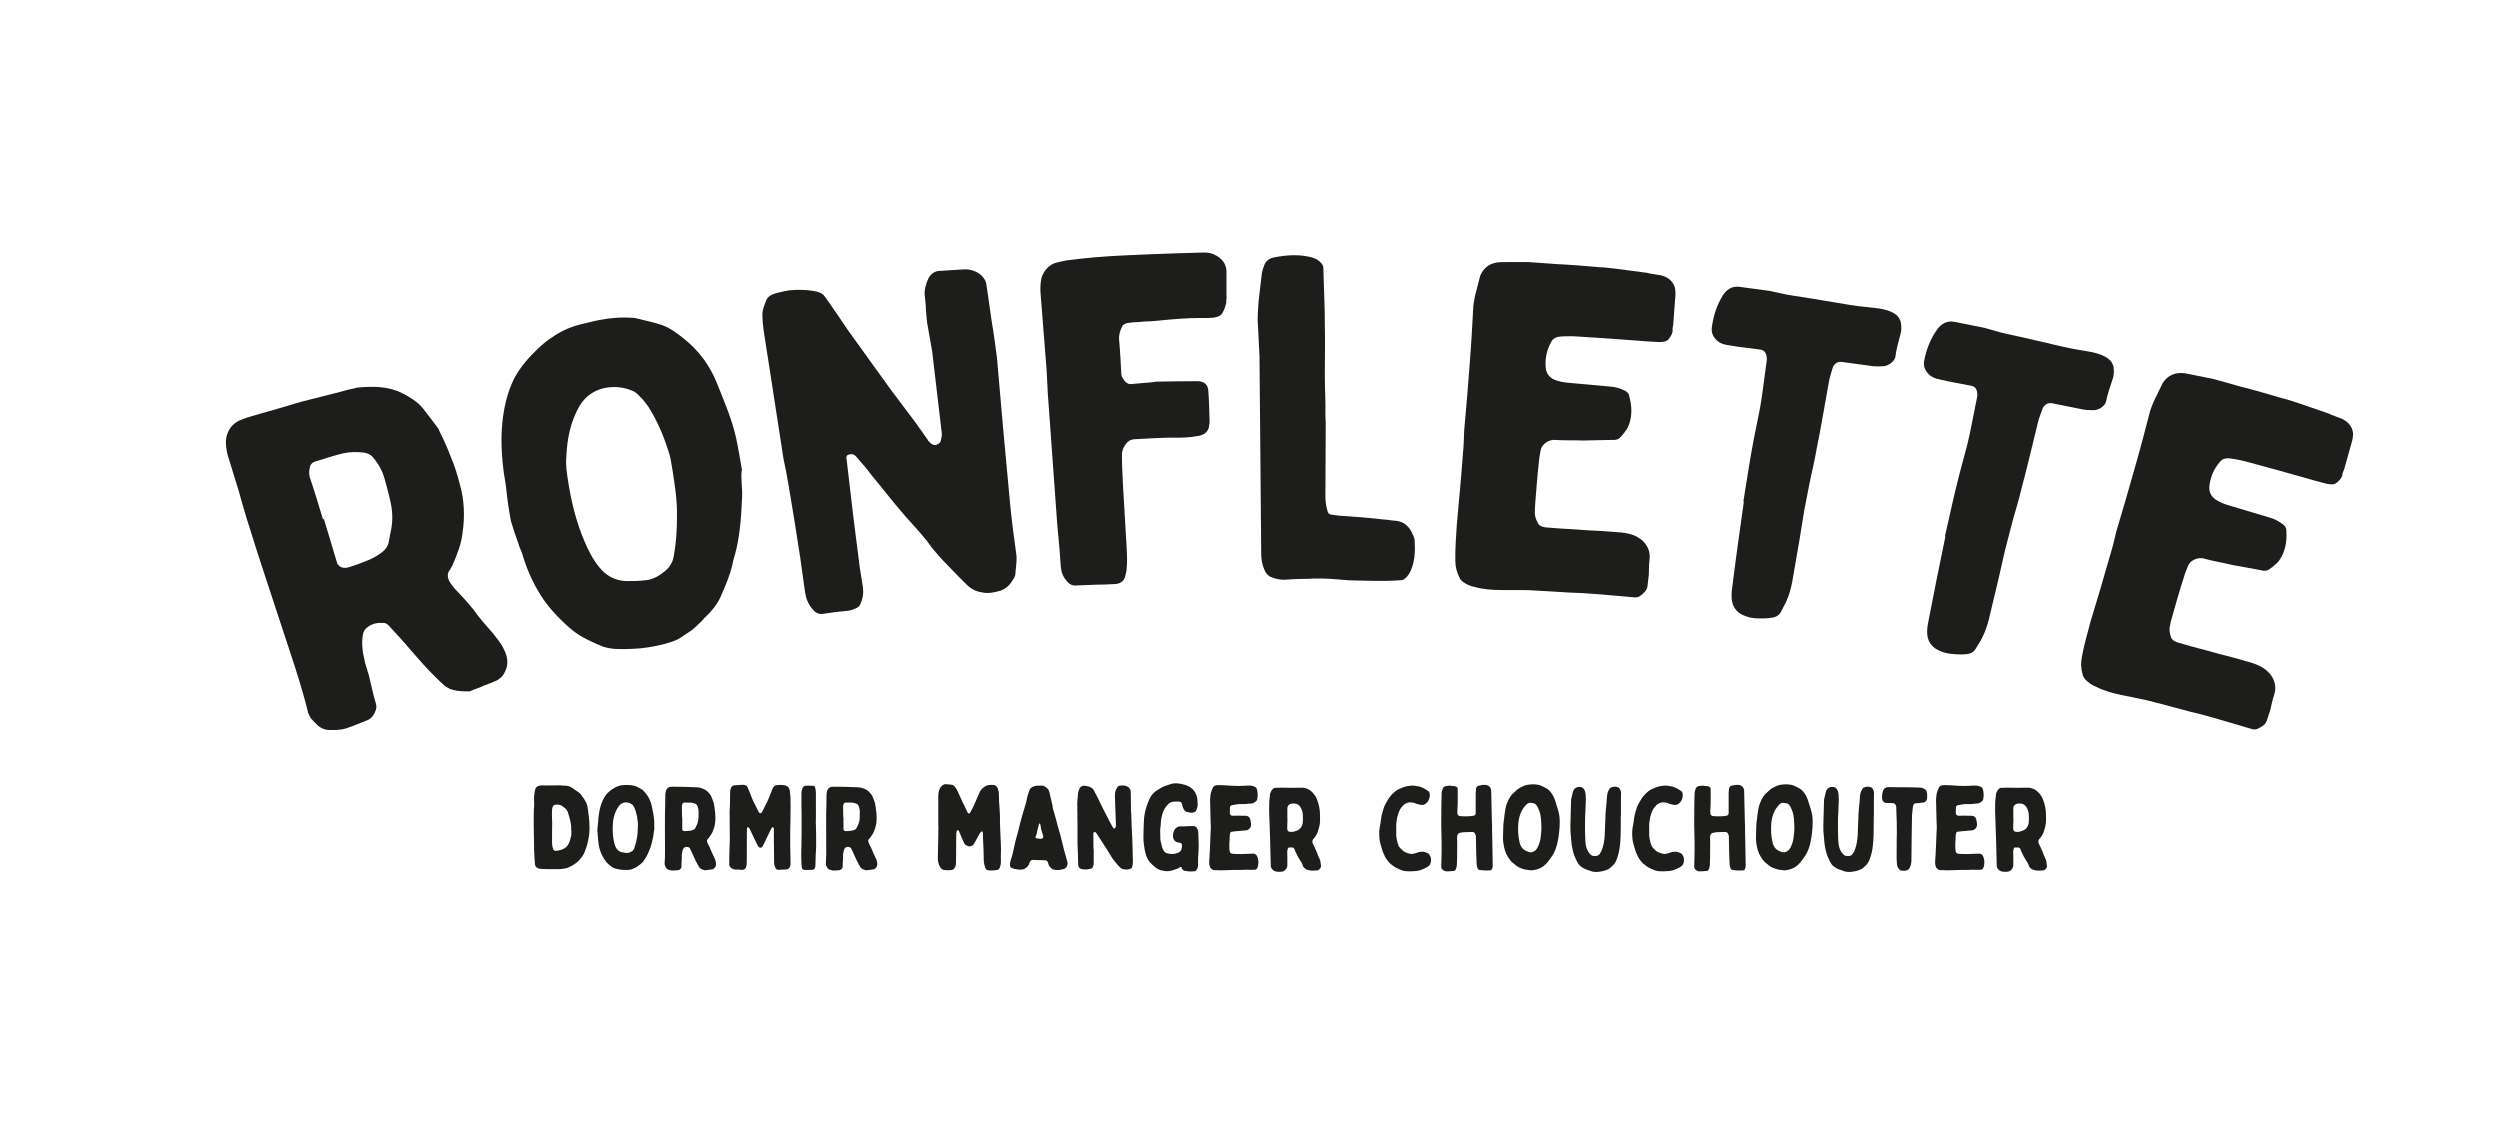 <svg viewBox="0 0 1900.8 864" version="1.1" xmlns="http://www.w3.org/2000/svg" id="Calque_1">
  
  <defs>
    <style>
      .st0 {
        fill: #1d1d1b;
      }
    </style>
  </defs>
  <g>
    <path d="M285.83,535.08c1.01,3.35-.45,5.98-1.9,8.62-1.31,1.86-3.06,3.49-5.46,4.23-5.04,1.91-10.31,4.28-15.44,5.89-4.1,1.29-8.63,1.25-13.16,1.23-3.06-.12-5.75-1.46-7.77-3.02-2.12-1.89-3.91-3.89-5.69-5.88-.78-1.22-1.66-2.77-2.09-4.11-5.63-23.2-13.76-45.95-21.11-68.58-7.99-24.64-16.24-48.82-23.76-73.24-2.92-8.99-5.47-18.1-8.01-27.21-2.91-8.99-5.46-18.1-8.37-27.09-1.14-4.78-1.79-9.35-.83-14.08,1.66-6.42,5.6-10.99,12.4-13.14,4.42-1.76,9.06-2.85,13.59-4.25,10.3-2.83,20.52-5.93,31.12-9.07,9.57-2.47,19.53-5,29.11-7.36,3.42-.97,7.21-2.04,10.73-2.66.76-.21,1.52-.42,2.28-.64,11.96-1.16,23.82-1.1,34.14,4.13,6.1,3.09,11.88,6.64,16.02,11.71,3.12,4.25,6.61,8.41,9.71,12.67,1.19,1.5,2.37,3,2.81,4.7,3.24,6.39,6.01,12.55,8.49,19.14,2.94,6.84,5.12,13.86,6.94,20.98,3.48,12.12,3.94,24.64,2.11,37.04-.89,8.54-4.19,16.63-7.52,24.39-.45,1.2-1.35,2.17-1.8,3.37-2.69,2.89-2.14,6.37-.62,9.22.9,1.93,2.42,3.34,3.67,5.18,6.35,6.64,12.66,13.31,18.04,20.95,3.44,4.53,7.58,8.88,11.35,13.33,2.89,3.96,6.47,7.74,8.38,12.31,2.96,5.75,3.88,12.37-.11,18.45-.95,2.05-3.12,3.69-5.02,4.91-3.29,1.58-6.66,2.82-10.37,4.16-2.59,1.41-5.7,2.24-8.37,3.32-.6.52-1.64.8-2.33.99-4.07,0-8.14.03-12.15-1.05-5.49-1.03-8.87-5.18-12.43-8.54-7.11-6.73-13.33-14.07-20.02-21.63-5.26-6.51-11.16-12.46-16.84-18.83-1.1-1.14-2.55-2.18-4.41-2-3.93-.31-7.92.49-11.41,2.99-1.92,1.3-3.28,3.17-3.74,5.5-.76,3.88-.71,7.88-.3,11.78.31,3.56,1.32,6.91,1.97,10.37.91,3.02,1.92,6.37,2.83,9.38,1.77,7.14,3.2,14.39,5.32,21.43ZM246.26,394.58c3.22,10.73,6.34,21.12,9.47,31.51.3,1.01.5,1.68.81,2.68,1.99,2.69,4.65,3.72,8.97,2.44,3.96-1.18,7.82-2.68,11.69-4.17,4.95-1.81,9.35-4.17,13.2-7.09,2.87-2.27,4.83-5.01,5.33-8.79.35-1.55.69-3.1.94-4.99,2.01-8.2,2.14-16.23.26-24.42-1.32-6.17-2.91-11.9-4.6-17.97-1.69-6.07-4.76-11.39-8.97-16.39-1.68-1.71-4.02-2.87-6.54-3.25-5.41-.65-10.65-.62-15.96.55-7.18,1.71-14.16,4.12-21.23,6.22-1.86.55-2.78,1.56-3.59,2.9-1.05,3.24-1.36,6.26-.45,9.27,3.5,10.28,6.72,21.01,9.95,31.73q.37-.11.73-.22Z" class="st0"></path>
    <path d="M384.93,371.9c-.5-5.28-1.81-10.73-2.3-16.01-1.55-12.95-1.89-25.83-.21-38.81,1.15-8.55,3.16-16.93,6.5-24.9,4.09-9.93,11-18.34,19.28-26.28,3.91-4.1,8.76-7.67,13.7-10.89,6.71-4.32,14.14-7.32,21.85-8.92,7.26-1.86,14.91-3.77,22.84-4.26,4.7-.57,9.92-.52,15.21-.11.13-.02.26-.05.39-.07,7.16,1.83,14.61,3.28,21.41,5.59,6.86,2.65,11.96,6.72,17.03,10.79,11.1,9.05,18.83,19.8,24.1,32.39,5.51,13.97,11.7,27.84,14.93,42.56,1.7,7.88,3.09,16.16,4.42,24.1.06.35.12.69-.19,1.1-.68,7.21.91,14.4.25,21.61-.64,13.95-1.61,27.96-5.2,41.38-.96,3.01-1.61,5.61-2.2,8.56-1.89,8.15-5.29,15.86-8.65,23.59-2.84,6.56-7.66,12.07-12.94,16.98-1.15,1.64-2.71,3-4.27,4.37-1.5,1.71-3.4,3.14-4.96,4.51-2.26,1.5-4.51,3.01-6.76,4.52-4.43,3.36-9.6,4.75-14.77,6.15-7.62,1.9-15.71,3.22-23.68,3.49-7.62.19-15.17.76-22.71-1.86-7.7-3.31-15.44-6.57-22.21-11.83-8.21-6.73-15.59-14.33-21.68-22.6-7.37-10.48-12.83-22.12-16.5-34.2-.82-3.4-2.72-6.54-3.46-9.61-2.12-5.61-3.89-11.3-5.57-16.66-1.62-8.25-2.86-16.59-3.65-24.68ZM509.09,345.91c-3.26-11.14-7.64-22.07-13.5-32.35-3-5.48-7.14-10.75-12.3-15.09-.44-.27-1.33-.81-1.78-1.08-7.3-3.2-14.54-3.9-22.48-2.27-7.88,1.97-14.04,6.49-18.14,13.09-7.22,12.28-9.75,25.74-10.29,39.12-.57,6.22.35,12.11,1.27,18,2.38,15.96,6.26,31.59,12.55,46.33,3.1,7.2,6.49,13.98,11.56,20.04,5.07,6.06,11.45,9.69,19.73,10.09,4.85.05,10.06.04,15.12-.63,5.84-.48,10.78-3.61,15.24-7.34,3.82-3.25,5.95-7.58,6.46-12.67,1.8-9.97,2.2-19.67,2.18-29.64.16-11.07-1.55-22.15-3.27-33.22-.78-4.13-1.19-8.32-2.34-12.38Z" class="st0"></path>
    <path d="M583.71,271.32c-1.07-6.92-2.08-13.49-3.15-20.41-.53-3.46-.74-7.32-.88-10.84-.25-4.21,1.53-8.03,2.94-11.78,1.13-3,4.46-4.57,7.52-5.38,3.44-.87,6.5-1.67,9.99-2.18,7.04-.67,13.8-.56,20.73.96,2.86.67,4.99,1.79,6.48,4.06,1.93,2.57,3.89,5.48,5.85,8.4,5.31,7.41,10.29,15.59,15.91,22.98,9.01,12.61,17.87,24.91,27.03,37.56,5.94,8.1,12.21,16.18,18.01,23.98,4.44,5.84,8.08,11.42,12.07,16.97.41.31.82.61.86.96,1.64,1.23,2.86,2.15,4.67,1.61,2.19-.59,3.56-1.79,3.71-3.91.22-1.43.82-2.9.64-4.64-2.57-20.85-4.77-41.73-7.35-62.57-1.15-7.27-2.69-14.5-3.85-21.77-.48-4.52-.92-8.7-1.02-13.27-.26-2.44-.52-4.87-.77-7.31-.48-4.52.98-9.26,2.92-13.33,1.66-2.99,4.56-5.4,8.5-5.45,6.67-.32,13.3-.96,19.58-1.2,7.09.04,15.36,4.58,16.05,12.6,1.21,9.38,2.78,18.38,3.98,27.76,1.56,9,2.73,18.03,3.89,27.07,3.11,35.92,6.22,71.83,9.72,108.07,1.21,13.95,3.16,28.18,5.08,42.07.42,4.88-.59,9.89-.88,14.83-.27,1.08-.86,2.53-1.83,3.67-2.48,4.43-6.12,7.57-11.01,8.72-4.18,1.09-8.39,1.84-12.42.83-4.7-.6-8.48-2.67-11.68-5.87-3.97-3.82-8.01-7.97-11.66-11.8-4.44-4.45-8.95-9.24-12.72-13.75-2.9-3.2-5.17-7.17-8.08-10.36-5.52-6.77-11.76-13.09-17.36-19.81-7.71-8.94-14.81-18.29-22.3-27.21-3.61-4.83-7.6-9.61-11.56-14.03-1.34-1.59-2.59-2.48-4.8-2.19-1.85.25-2.91.75-3.05,2.53.14,1.04.23,1.73.38,2.77,1.46,13.58,3.34,27.45,4.81,41.03,1.78,13.18,3.16,26.06,4.95,39.24.71,5.2,1.77,10.36,2.47,15.56.56,4.16.06,8.47-1.88,12.62-.21,1.09-1.17,1.93-2.14,2.77-3.03,1.48-5.75,2.57-8.97,2.67-5.68.45-11.32,1.27-17.3,2.17-3.52.53-6.3-1.18-8.13-3.73-3.05-3.43-4.8-7.76-5.55-12.6-1.33-8.65-2.36-17.7-3.69-26.35-2.88-18.68-5.7-37.01-8.94-55.64-.96-6.23-2.34-12.74-3.78-19.6-3.9-25.25-7.96-51.54-11.97-77.48Z" class="st0"></path>
    <path d="M796.7,299.67c-.43-5.93-.48-11.9-.91-17.83-1.41-19.55-3.23-39.42-4.64-58.97-.25-3.49-.12-7.01.44-10.21.84-4.62,3.69-8.69,7.82-11.42,3.4-1.99,7.31-2.25,11.17-3.2,14.79-2,29.26-3.16,44.13-3.86,14.09-.67,27.8-1.21,41.9-1.65,5.88-.19,12.14-.36,18.02-.51,2.74-.07,5.49.22,7.87,1.22,6.33,2.66,9.92,7.16,10.03,13.1.13,7-.14,14,0,21-.37,1.06.04,2.1-.32,3.51-.73,2.11-1.08,4.22-2.2,5.99-1.1,3.17-4.15,4.28-7.6,4.71-2.69.06-5.76.48-8.46.2-11.54-.06-23.05,1.01-34.55,2.16-4.59.53-8.83.35-13.43.91-2.69.12-5.76.26-8.43.73-2.67.48-4.16,1.6-4.82,3.74-1.4,2.87-2.02,5.71-1.86,8.85.82,8.72,1.25,17.46,1.69,26.2.12,2.45,1.72,4.12,3.33,6.14,1.18.99,2.35,1.64,3.85,1.57,5.64-.62,10.92-.85,16.18-1.41,1.13-.05,2.25-.44,3.38-.49,10.2-.05,20.38-.39,30.58-.32,5.66-.15,8.75,2.58,8.87,7.82.55,7.34.74,15.04.92,22.73.03,1.05.04,1.75-.31,2.81-.26,4.56-3.17,7.43-8.34,8.27-6.28,1.22-12.58,1.42-18.9,1.29-9.66-.01-19.66.75-29.3,1.2-3.34.16-5.49,1.66-7.22,4.2-1.73,2.54-2.71,5.04-2.55,8.19.02,7.71.42,15.4.81,23.09.8,15.73,1.97,31.44,2.77,47.17.29,5.59.59,11.54-.18,17.53-.28,1.42-.57,2.83-.87,3.9-.89,3.55-3.28,5.43-6.8,5.97-5.32.29-10.28.58-15.62.56-4.96.3-9.95.28-14.91.61-3.19.22-5.41-1.03-7.38-3.7-2.71-2.97-4.05-6.73-4.35-10.92-.33-4.54-.68-9.43-1.01-13.96-.4-5.58-1.16-11.15-1.57-16.73-1.79-24.79-3.55-49.22-5.34-74.01-.63-8.73-1.26-17.45-1.89-26.18Z" class="st0"></path>
    <path d="M957.64,271.11c-.46-9.1-.92-18.19-1.39-27.29-.04-4.55.3-9.45.64-14.36.71-7.36,1.81-14.37,2.53-21.72.37-2.1,1.14-4.21,1.9-6.31,1.15-2.81,3.48-4.92,7-5.64,8.99-1.79,17.61-2.48,26.6-.68,3.52.72,6.64,1.8,8.96,4.27,1.16,1.06,2.32,2.47,2.3,4.22-.03,3.5.32,6.65.29,10.15.28,11.2.93,22.41.81,33.26.27,10.85.15,21.35.04,31.85-.1,9.45.18,18.9.45,28.36-.05,4.9-.11,10.15.21,15.05-.21,18.55-.05,37.1-.25,55.3-.04,3.85.64,7.71,1.69,11.22.35,1.4,1.42,2.47,2.87,2.49,1.81.37,3.62.4,5.78.78,11.21.87,22.43,1.48,33.25,2.85,3.26.1,6.49.9,9.74,1.01,6.5.57,10.7,4.58,13,10.28,1.01,1.79,1.66,3.57,1.58,5.67.43,7.37.13,14.72-3.01,21.95-1.16,2.41-2.31,4.46-4.5,6.13-1.1,1.01-2.54,1.31-4.31,1.25-12.47.96-25.22.26-38,.02-6.73-.48-13.82-1.28-20.57-1.36-3.91-.04-7.46-.07-11.36.26-6.03-.04-11.71.3-17.75.66-3.19,0-6.03-.68-8.88-1.72-3.2-1.03-5-3.47-6.09-6.26-1.45-3.49-2.2-7.33-2.23-11.18-.25-28.7-.5-57.4-.75-86.45-.02-2.45-.04-4.9-.07-7.7-.16-18.55-.32-37.45-.49-56.35Z" class="st0"></path>
    <path d="M1117.46,276.46c1.17-14.66,1.98-29.69,2.77-44.37.52-2.43.63-4.52,1.13-6.6,1.44-5.18,2.51-10.38,3.97-15.56,2.72-6.86,8.02-10.42,15.88-10.64,7.06.08,14.14-.16,21.2-.02,2.73.19,5.47.38,7.82.55,4.3.31,8.6.63,12.89.96,10.58.46,21.51,1.37,32.45,2.35,4.33.04,8.59.78,12.88,1.18,6.99,1.01,14.4,1.74,21.39,2.81,1.56.16,3.12.32,4.25.79,2.34.24,4.25.8,6.2,1.01,6.63.71,11.39,4.06,13.13,9.53.5,2.52.58,5.35.3,7.78-.4,7-1.14,13.61-1.5,20.26-.2,1.74-.74,3.09-.51,4.52.11,2.48-1.28,4.43-2.66,6.39-1.84,2.61-4.94,2.62-7.65,2.67-6.15-.32-11.92-.58-18.04-1.2-13.8-1.06-27.98-2.04-41.78-2.88-4.97-.43-9.6-.46-14.62-.16-3.09.1-6.26,1.26-7.65,4.31-3.57,6.39-4.88,13.67-3.89,20.76.84,3.93,2.95,6.19,6.62,7.89,3.32,1.32,7.06,1.97,10.46,2.26,10.94.91,21.88,1.9,32.44,2.92,3.77.36,7.1,1.39,10.72,3.17,1.44.85,2.84,2.05,3.03,3.83,2.23,7.97,2.5,16.09-.93,23.83-1.41,2.67-3.55,5.27-5.65,7.52-1.7,1.94-3.99,2.41-6.59,2.16-7.12,0-14.26.39-21.37.45-7.45-.32-14.96.1-22-.47-4.45-.36-9.57,3.11-10.63,7.24-.61,3.11-1.22,6.23-1.49,9.72-1.14,10.09-1.94,20.56-2.74,31.03-.21,2.79-.43,5.58-.28,8.4.15,2.82,1.41,5.37,2.69,7.58,1.31,1.86,3.81,2.41,5.97,2.58,6.86.55,14.08,1.16,21.33,1.46,6.86.61,14.1.94,20.99,1.26,5.05.49,9.78.62,14.46,1.11,4.33.45,8.62,1.26,12.39,3.43,1.37.85,2.73,1.71,3.73,2.52,4.29,4,6.29,8.81,5.61,14.72-.44,3.83-.51,7.69-.55,11.21-.36,3.13-.71,6.26-1.07,9.39-.75,3.44-3.51,5.59-6.21,7.4-.78.62-2.59.77-3.65.65-11.7-.94-23.37-2.14-35.07-2.91-6.01-.57-12.09-.43-18.1-.96-9.58-.49-18.78-1.24-28.37-1.62-6.75-.16-13.53.05-20.27-.05-6.39-.08-13.11-.51-19.41-2.28-3.52-.56-6.63-2.14-9.37-4.04-1.01-1.11-2.03-1.86-2.33-2.93-2.26-4.33-3.13-8.23-3.25-12.79-.24-9.12.6-18.19,1.07-27.28,1.67-18.14,3.37-36.27,4.7-54.43.72-6.62.71-13.28.91-17.13,1.75-18.83,2.99-34.89,4.25-51.3Z" class="st0"></path>
    <path d="M1332.96,336.42c1.59-8.61,3.62-17.52,5.22-26.13,1.85-10.34,2.95-20.79,4.47-31.53.2-1.39.44-3.12.64-4.51.2-1.39.01-2.83-.22-3.92-.75-2.93-2.13-4.19-5.18-4.62-7.63-1.06-15.32-1.74-22.53-3.04-3.82-.5-7.98-1.38-10.69-4.55-2.42-2.42-3.56-5.74-3.17-8.86,1.08-8.68,3.69-17.18,8.62-25.02,2.9-4.22,6.8-6.9,12.63-6.14,7.77,1.02,15.15,2.02,22.92,3.1,5.78,1.16,11.11,2.63,16.54,3.43,14.74,2.16,29.41,4.79,44.12,7.19,7.74,1.27,15.21,1.81,22.61,2.74,4.26.73,8.45,1.82,12.01,4.23,2.13,1.45,3.37,3.44,4.16,5.72.6,3.31.81,6.55-.13,9.58-1.38,5.44-3.19,11.16-3.86,17.09-.68,3.79-5.61,7.17-9.15,7.26-3.16.15-6.33.31-9.75-.28-7.29-.9-14.51-2.12-21.8-2.96-3.05-.5-5.67,1.2-6.93,4.19-.99,3.74-2.37,7.42-2.92,10.87-3.22,17.56-6,34.84-9.53,52-1.28,7.95-3.3,15.78-4.99,24.01-1.53,7.2-2.75,14.8-4.27,22-2.49,15.55-4.98,31.1-7.82,46.6-.83,5.18-1.66,10.37-3.14,15.09-.85,3.05-2,5.71-3.15,8.36-1.04,1.96-2.07,3.92-3.1,5.89-1.2,3-3.63,4.74-6.61,5.34-2.22.36-4.78.68-7.3.65-4.33.05-8.64.11-13.06-1.6-6.18-1.97-9.91-6.03-10.84-12.17-.31-2.87-.28-5.69.11-8.47,2.77-22.23,5.9-44.41,9.02-66.59q-.37-.05-.37-.05c2.47-14.85,4.56-29.75,7.46-44.9Z" class="st0"></path>
    <path d="M1489,363.47c2.13-8.49,4.71-17.26,6.85-25.75,2.5-10.21,4.25-20.57,6.44-31.19.28-1.37.64-3.09.92-4.46.28-1.37.19-2.82.02-3.93-.57-2.98-1.87-4.32-4.9-4.93-7.57-1.54-15.22-2.71-22.35-4.45-3.79-.74-7.89-1.88-10.41-5.21-2.27-2.57-3.21-5.95-2.62-9.05,1.62-8.6,4.77-16.91,10.19-24.43,3.16-4.03,7.23-6.46,13.02-5.33,7.71,1.51,15.04,2.97,22.74,4.55,5.71,1.52,10.95,3.33,16.33,4.47,14.62,3.09,29.13,6.64,43.71,9.98,7.67,1.76,15.11,2.78,22.47,4.17,4.21,1,8.34,2.36,11.76,4.99,2.05,1.58,3.16,3.65,3.8,5.97.39,3.34.4,6.59-.73,9.55-1.72,5.34-3.89,10.94-4.93,16.81-.92,3.74-6.06,6.8-9.62,6.66-3.18-.05-6.35-.09-9.74-.9-7.24-1.37-14.4-3.04-21.64-4.34-3.02-.69-5.75.84-7.2,3.74-1.23,3.67-2.83,7.25-3.6,10.67-4.31,17.33-8.18,34.39-12.77,51.3-1.78,7.85-4.28,15.54-6.49,23.65-1.98,7.09-3.67,14.6-5.65,21.69-3.46,15.37-6.92,30.73-10.73,46.02-1.15,5.12-2.31,10.24-4.08,14.87-1.04,2.99-2.36,5.57-3.67,8.15-1.16,1.89-2.32,3.78-3.47,5.68-1.38,2.92-3.93,4.5-6.95,4.91-2.24.22-4.83.37-7.34.18-4.33-.22-8.65-.44-12.97-2.42-6.06-2.36-9.54-6.65-10.09-12.84-.14-2.89.08-5.7.64-8.44,4.16-22.01,8.67-43.96,13.18-65.9-.36-.07-.36-.07-.36-.07,3.39-14.67,6.42-29.41,10.26-44.34Z" class="st0"></path>
    <path d="M1623.39,354.84c4.06-14.13,7.84-28.7,11.53-42.93.99-2.27,1.52-4.31,2.43-6.24,2.45-4.79,4.53-9.67,7-14.45,4.05-6.18,9.99-8.61,17.8-7.25,6.95,1.5,13.99,2.68,20.94,4.24,2.67.74,5.33,1.48,7.61,2.11,4.19,1.17,8.37,2.35,12.55,3.54,10.36,2.58,21,5.68,31.62,8.84,4.27.91,8.34,2.5,12.51,3.76,6.72,2.4,13.91,4.62,20.61,7.08,1.51.47,3.02.95,4.05,1.64,2.27.71,4.05,1.64,5.94,2.24,6.42,2.03,10.47,6.28,11.11,12,0,2.57-.49,5.36-1.24,7.69-1.78,6.78-3.82,13.11-5.5,19.56-.54,1.66-1.34,2.88-1.4,4.33-.38,2.45-2.14,4.09-3.9,5.73-2.34,2.19-5.41,1.57-8.1,1.07-6.03-1.56-11.69-2.98-17.62-4.83-13.44-3.83-27.28-7.65-40.76-11.25-4.83-1.42-9.4-2.38-14.43-3.1-3.07-.52-6.44-.03-8.41,2.69-4.79,5.55-7.53,12.42-7.97,19.57.06,4.02,1.69,6.66,4.98,9.06,3.02,1.96,6.59,3.36,9.89,4.32,10.64,3.1,21.26,6.27,31.5,9.4,3.66,1.12,6.74,2.8,9.98,5.27,1.25,1.12,2.4,2.58,2.24,4.36.63,8.26-.71,16.28-5.64,23.17-1.92,2.33-4.56,4.44-7.08,6.23-2.06,1.56-4.43,1.56-6.95.78-7.04-1.43-14.19-2.5-21.23-3.87-7.31-1.81-14.81-2.92-21.66-4.9-4.33-1.25-10.08,1.12-11.94,4.95-1.22,2.93-2.44,5.86-3.4,9.22-3.13,9.66-5.99,19.76-8.86,29.87-.77,2.69-1.53,5.39-1.94,8.18-.41,2.79.33,5.55,1.16,7.97.93,2.08,3.29,3.12,5.4,3.73,6.67,1.92,13.69,3.97,20.8,5.73,6.66,1.98,13.77,3.77,20.52,5.47,4.9,1.5,9.55,2.58,14.09,4.01,4.2,1.32,8.28,2.98,11.59,5.87,1.18,1.11,2.36,2.23,3.19,3.23,3.46,4.79,4.48,9.91,2.64,15.57-1.19,3.66-2.03,7.44-2.77,10.88-.97,3-1.95,5.99-2.92,8.99-1.43,3.22-4.58,4.77-7.62,6-.9.45-2.72.23-3.74-.1-11.4-3.29-22.71-6.82-34.13-9.94-5.84-1.78-11.88-2.86-17.72-4.59-9.38-2.41-18.33-5-27.72-7.3-6.64-1.52-13.38-2.67-20.03-4.13-6.3-1.36-12.86-3.13-18.72-6.14-3.37-1.25-6.12-3.43-8.45-5.84-.77-1.29-1.64-2.24-1.72-3.34-1.37-4.7-1.46-8.69-.67-13.19,1.57-8.99,4.19-17.71,6.47-26.52,5.25-17.44,10.52-34.88,15.44-52.41,2.03-6.34,3.33-12.88,4.29-16.6,5.46-18.11,9.87-33.6,14.37-49.43Z" class="st0"></path>
  </g>
  <g>
    <path d="M416.23,660.82c-.9,0-1.8-.09-2.7-.09-.9-.09-1.89-.18-2.79-.18-.99,0-1.71-.36-2.52-.9-.9-.63-1.44-1.53-1.53-2.7-.18-2.34-.27-4.77-.45-7.2-.18-2.43-.18-4.86-.18-7.38-.09-2.97-.09-5.94-.18-9-.18-5.76-.09-11.52,0-17.28.09-1.26.18-2.52.27-3.78,0-1.71-.09-3.42-.09-5.13,0-1.08,0-2.16.18-3.15.09-1.08.27-2.07.45-3.06.18-.54.45-1.17.63-1.71.54-1.08,1.44-1.53,2.43-1.8,1.44-.36,2.88-.36,4.32-.27h3.51c2.43,0,4.77-.09,7.11-.09h1.44c1.53.18,3.15.36,4.77.36,1.17.09,2.25.54,3.33,1.08,1.71.99,3.15,2.25,4.77,3.24,1.26.72,2.34,1.71,3.15,2.97,1.35,1.71,2.52,3.42,3.42,5.31.81,1.71,1.26,3.51,1.44,5.31.09,1.71.45,3.33.63,4.95.09.63.18,1.26.18,1.89.18,1.89.36,3.78.36,5.67.09,1.71,0,3.33-.09,5.04-.18,2.97-.9,5.85-1.53,8.82-.45,1.71-1.08,3.42-1.71,5.13-.72,2.07-1.71,3.96-3.24,5.58-.54.63-.99,1.35-1.53,1.89-2.16,2.07-4.59,3.78-7.38,4.95-.36.18-.72.45-1.08.54-.54.18-.99.27-1.53.36-.63.18-1.35.18-2.07.36-1.26.27-2.61.27-3.96.27h-7.83ZM434.31,630.13c.09-2.16-.27-4.32-.81-6.48-.45-1.98-1.08-3.96-1.71-5.94-.54-1.62-1.53-2.97-3.06-3.87-.36-.27-.81-.54-1.17-.9-.54-.54-1.26-.81-1.98-.99-1.08-.27-2.16-.18-3.33-.09-.81,0-1.44.45-1.8,1.17-.45.81-.72,1.71-.72,2.7-.09,1.35-.09,2.7-.09,3.96,0,1.8.18,3.6.18,5.4,0,3.51-.09,7.11-.09,10.62v5.22c0,1.62.27,3.06.81,4.5.36,1.08,1.17,1.53,2.34,1.44,1.08-.18,2.25-.27,3.33-.63,3.24-.81,5.58-2.88,6.75-6.03.45-1.26.81-2.61,1.08-3.87.18-.54.36-1.08.36-1.71v-3.15c-.09-.45-.18-.9-.09-1.35Z" class="st0"></path>
    <path d="M454.74,625.18c.18-1.35.18-2.79.36-4.14.36-3.33.99-6.57,2.07-9.72.72-2.07,1.62-4.05,2.79-5.85,1.44-2.25,3.42-3.96,5.67-5.49,1.08-.81,2.34-1.44,3.6-1.98,1.71-.72,3.51-1.08,5.31-1.08,1.71-.09,3.51-.18,5.31.09,1.08.09,2.25.36,3.42.72h.09c1.53.81,3.15,1.53,4.59,2.43,1.44.99,2.43,2.25,3.42,3.51,2.16,2.79,3.51,5.85,4.23,9.27.72,3.78,1.62,7.56,1.8,11.43.09,2.07.09,4.23.09,6.3,0,.09,0,.18-.09.27-.45,1.8-.36,3.69-.81,5.49-.72,3.51-1.53,7.02-2.97,10.26-.36.72-.63,1.35-.9,2.07-.81,1.98-1.98,3.78-3.15,5.58-.99,1.53-2.43,2.7-3.96,3.69-.36.36-.81.63-1.26.9-.45.36-.99.63-1.44.9-.63.27-1.26.54-1.89.81-1.26.63-2.61.72-3.96.81-1.98.09-4.05,0-6.03-.36-1.89-.36-3.78-.63-5.49-1.71-1.71-1.26-3.42-2.52-4.77-4.23-1.62-2.16-2.97-4.5-3.96-6.93-1.17-3.06-1.8-6.3-1.98-9.54,0-.9-.27-1.8-.27-2.61-.18-1.53-.27-3.06-.36-4.5.09-2.16.27-4.32.54-6.39ZM484.98,625.36c-.27-2.97-.81-5.94-1.71-8.82-.45-1.53-1.17-3.06-2.16-4.41-.09-.09-.27-.27-.36-.36-1.53-1.17-3.15-1.71-5.04-1.71-1.89.09-3.51.9-4.77,2.34-2.25,2.7-3.51,5.94-4.32,9.27-.45,1.53-.54,3.06-.63,4.59-.27,4.14-.18,8.28.54,12.33.36,1.98.81,3.87,1.71,5.67.9,1.8,2.25,3.06,4.23,3.6,1.17.27,2.43.54,3.69.63,1.44.18,2.79-.36,4.05-1.08,1.08-.63,1.8-1.62,2.16-2.88.9-2.43,1.44-4.86,1.89-7.38.54-2.79.63-5.67.72-8.55,0-1.08.09-2.16,0-3.24Z" class="st0"></path>
    <path d="M518.1,659.02c0,.9-.54,1.44-1.08,1.98-.45.36-.99.63-1.62.63-1.35.09-2.79.27-4.14.27-1.08,0-2.16-.36-3.24-.72-.72-.27-1.26-.81-1.62-1.35-.36-.63-.63-1.26-.9-1.89-.09-.36-.18-.81-.18-1.17.45-6.12.27-12.33.27-18.45,0-6.66-.09-13.23,0-19.8,0-2.43.09-4.86.18-7.29,0-2.43.09-4.86.09-7.29.09-1.26.27-2.43.81-3.51.81-1.44,1.98-2.25,3.6-2.25,1.08-.09,2.16,0,3.24,0,2.43.09,4.86.09,7.38.09,2.25.09,4.59.18,6.84.27.81,0,1.71,0,2.52.09h.54c2.7.54,5.31,1.35,7.29,3.33,1.17,1.17,2.25,2.43,2.88,3.96.45,1.26.99,2.52,1.44,3.78.18.45.36.9.36,1.35.36,1.8.63,3.51.81,5.31.27,1.89.36,3.78.36,5.67.09,3.24-.54,6.39-1.71,9.36-.72,2.07-1.98,3.87-3.24,5.58-.18.27-.45.45-.63.72-.81.54-.9,1.44-.72,2.25.09.54.36.99.54,1.53,1.08,2.07,2.16,4.14,2.97,6.39.54,1.35,1.26,2.7,1.89,4.05.45,1.17,1.08,2.34,1.26,3.6.36,1.62.18,3.33-1.17,4.59-.36.45-.99.72-1.53.9-.9.18-1.8.27-2.79.36-.72.18-1.53.18-2.25.27-.18.09-.45.09-.63.09-.99-.27-1.98-.54-2.88-1.08-1.26-.63-1.8-1.89-2.43-2.97-1.26-2.16-2.25-4.41-3.33-6.75-.81-1.98-1.8-3.87-2.7-5.85-.18-.36-.45-.72-.9-.81-.9-.36-1.89-.45-2.88-.09-.54.18-.99.54-1.26,1.08-.45.9-.72,1.89-.9,2.88-.18.9-.18,1.8-.27,2.7v2.52c-.09,1.89-.27,3.78-.27,5.67ZM518.73,621.49v9.18c.27.81.81,1.26,1.89,1.26.99,0,1.98-.09,2.97-.18,1.26-.09,2.43-.36,3.51-.81.81-.36,1.44-.9,1.8-1.8.18-.36.36-.72.54-1.17.99-1.89,1.53-3.87,1.62-6.03.09-1.62.09-3.15.09-4.77s-.36-3.15-.99-4.68c-.27-.54-.72-.99-1.26-1.26-1.17-.54-2.34-.9-3.6-.99-1.71-.09-3.42,0-5.13,0-.45,0-.72.18-.99.45-.45.72-.72,1.44-.72,2.25.09,2.79.09,5.67.09,8.55h.18Z" class="st0"></path>
    <path d="M600.81,633.37v9.18c.09,4.5.18,9.09.27,13.68,0,.81-.09,1.71-.36,2.52-.45,1.26-1.26,2.07-2.61,2.25-.63.18-1.26.18-1.89.18-.63-.09-1.17,0-1.71,0-.81.09-1.62.18-2.43.18-1.08,0-1.98-.36-2.52-1.53-.54-1.26-.99-2.52-.99-3.96,0-5.85-.09-11.61-.18-17.37v-8.37c0-.72-.18-.99-.72-1.17-.36-.09-.63-.09-.81.27-.36.63-.72,1.35-1.08,2.07-.99,2.07-1.98,4.14-3.06,6.21-.54,1.26-1.08,2.52-1.71,3.69-.45.99-.99,1.98-1.62,2.79-.54.72-1.98.72-2.52,0-.63-.81-1.08-1.71-1.53-2.61-.81-1.62-1.62-3.24-2.43-4.95-.81-1.71-1.62-3.51-2.43-5.22-.36-.72-.63-1.44-1.26-1.98-.27-.18-.54-.36-.81-.27-.36.18-.45.45-.45.72-.09.54-.09,1.08-.09,1.71,0,7.56-.09,15.12-.09,22.68-.09,1.08-.09,2.07-.09,3.06-.09.9-.27,1.71-.63,2.52-.45,1.17-1.62,1.8-2.79,1.71-.9,0-1.89-.18-2.79-.18-.45-.09-.99-.09-1.44,0-.99.09-1.98-.18-2.97-.54-.9-.27-1.62-.99-2.16-1.71-.36-.45-.45-1.17-.45-1.8,0-4.05,0-8.01.18-12.06.27-4.86.36-9.81.18-14.67-.09-4.5-.09-9.09-.09-13.59.09-1.89.27-3.78.27-5.67.09-2.79,0-5.58.09-8.28,0-1.35.18-2.7.72-3.87.54-1.17,1.35-1.8,2.61-1.89,1.8-.09,3.6-.27,5.4-.36h.99c.9-.18,1.71.27,2.52.54.45.27.72.54.9.99.63,1.62,1.35,3.24,2.07,4.86.99,2.61,1.89,5.22,3.24,7.65,1.08,2.16,2.16,4.23,3.24,6.39.09.09.18.27.18.45.63.99,1.62.99,2.25,0,0,0,.09,0,.09-.09,1.71-3.6,3.78-7.11,5.31-10.89.81-2.07,1.62-4.14,2.43-6.12.18-.63.45-1.17.81-1.71.54-.99,1.35-1.62,2.61-1.8,2.07-.36,4.14-.27,6.21.09,1.44.27,2.79.99,3.33,2.52.27.63.45,1.26.54,1.98.54,3.87.54,7.74.54,11.61-.09,3.24-.09,6.48-.09,9.72,0,1.62-.09,3.24-.09,4.86,0,1.35-.09,2.7-.09,4.05v1.53Z" class="st0"></path>
    <path d="M620.43,630.58c.09,1.44.09,2.88.09,4.32v9.09c0,1.8-.18,3.51-.27,5.22,0,.54,0,1.08-.09,1.71,0,2.43-.09,4.86-.18,7.29,0,.72-.27,1.44-.54,2.16-.09.27-.45.54-.72.63-.45.18-.99.36-1.44.36-1.8.09-3.6.09-5.4.09-.27,0-.54,0-.81-.18-.81-.27-1.35-.72-1.35-1.62-.09-.9-.27-1.89-.36-2.79-.09-2.43-.09-4.86-.18-7.29,0-2.43.09-4.95.18-7.38,0-2.25.09-4.41.09-6.66.09-6.21,0-12.33,0-18.54,0-1.17-.09-2.34-.09-3.6v-8.82c-.18-1.8.18-3.51.72-5.22.54-1.35,1.62-1.98,2.97-1.98,1.71-.09,3.42.09,5.22.09.81,0,1.26.45,1.44,1.17.36,1.26.63,2.61.63,3.87v8.73c.09,3.42,0,6.93,0,10.44v2.34h-.09c.09,2.25.09,4.41.18,6.57Z" class="st0"></path>
    <path d="M640.68,659.02c0,.9-.54,1.44-1.08,1.98-.45.36-.99.63-1.62.63-1.35.09-2.79.27-4.14.27-1.08,0-2.16-.36-3.24-.72-.72-.27-1.26-.81-1.62-1.35-.36-.63-.63-1.26-.9-1.89-.09-.36-.18-.81-.18-1.17.45-6.12.27-12.33.27-18.45,0-6.66-.09-13.23,0-19.8,0-2.43.09-4.86.18-7.29,0-2.43.09-4.86.09-7.29.09-1.26.27-2.43.81-3.51.81-1.44,1.98-2.25,3.6-2.25,1.08-.09,2.16,0,3.24,0,2.43.09,4.86.09,7.38.09,2.25.09,4.59.18,6.84.27.81,0,1.71,0,2.52.09h.54c2.7.54,5.31,1.35,7.29,3.33,1.17,1.17,2.25,2.43,2.88,3.96.45,1.26.99,2.52,1.44,3.78.18.45.36.9.36,1.35.36,1.8.63,3.51.81,5.31.27,1.89.36,3.78.36,5.67.09,3.24-.54,6.39-1.71,9.36-.72,2.07-1.98,3.87-3.24,5.58-.18.27-.45.45-.63.72-.81.54-.9,1.44-.72,2.25.09.54.36.99.54,1.53,1.08,2.07,2.16,4.14,2.97,6.39.54,1.35,1.26,2.7,1.89,4.05.45,1.17,1.08,2.34,1.26,3.6.36,1.62.18,3.33-1.17,4.59-.36.45-.99.72-1.53.9-.9.18-1.8.27-2.79.36-.72.18-1.53.18-2.25.27-.18.09-.45.09-.63.09-.99-.27-1.98-.54-2.88-1.08-1.26-.63-1.8-1.89-2.43-2.97-1.26-2.16-2.25-4.41-3.33-6.75-.81-1.98-1.8-3.87-2.7-5.85-.18-.36-.45-.72-.9-.81-.9-.36-1.89-.45-2.88-.09-.54.18-.99.54-1.26,1.08-.45.9-.72,1.89-.9,2.88-.18.9-.18,1.8-.27,2.7v2.52c-.09,1.89-.27,3.78-.27,5.67ZM641.31,621.49v9.18c.27.81.81,1.26,1.89,1.26.99,0,1.98-.09,2.97-.18,1.26-.09,2.43-.36,3.51-.81.81-.36,1.44-.9,1.8-1.8.18-.36.36-.72.54-1.17.99-1.89,1.53-3.87,1.62-6.03.09-1.62.09-3.15.09-4.77s-.36-3.15-.99-4.68c-.27-.54-.72-.99-1.26-1.26-1.17-.54-2.34-.9-3.6-.99-1.71-.09-3.42,0-5.13,0-.45,0-.72.18-.99.45-.45.72-.72,1.44-.72,2.25.09,2.79.09,5.67.09,8.55h.18Z" class="st0"></path>
    <path d="M713.4,607.72c0-1.53-.09-3.06.09-4.5.18-1.44.63-2.88,1.35-4.14.36-.63.81-1.17,1.35-1.62.81-.81,1.8-1.26,2.88-1.26,1.35.09,2.61.18,3.96.36,1.44.09,2.52.81,3.24,1.98.9,1.26,1.71,2.52,2.25,3.96.81,1.89,1.71,3.78,2.61,5.76,1.53,3.15,3.06,6.3,4.59,9.54.09.18.18.36.27.45.36.36.81.45,1.17.09.18-.18.45-.45.63-.72.9-1.71,1.8-3.42,2.7-5.22l.81-1.89c1.17-2.7,2.25-5.4,3.51-8.1.72-1.71,2.07-3.06,3.6-4.14,1.53-1.17,3.24-1.53,5.13-1.53.54.09,1.08,0,1.62.09.36,0,.72,0,.99.09,1.44.36,1.98,1.53,2.52,2.7.63,1.62.9,3.24.81,4.95,0,3.51.27,7.02.54,10.53.18,1.89.18,3.78.27,5.67,0,3.24,0,6.48.18,9.81.09,3.42.27,6.84.45,10.35.09,2.43.27,4.86.09,7.29-.18,1.8,0,3.6,0,5.4.09,1.89-.09,3.69-.63,5.49-.36,1.35-1.17,2.34-2.7,2.43-.54.09-1.08.18-1.62.18-1.08.09-2.25.18-3.42.09-.45,0-.99,0-1.53-.09-.9-.27-1.53-.81-1.89-1.71-.72-1.98-1.26-4.05-1.26-6.3-.09-2.79-.09-5.58-.18-8.46-.09-1.8-.18-3.6-.27-5.4-.09-2.07-.09-4.05-.18-6.12,0-.27,0-.63-.09-.9-.27-.72-.81-.9-1.35-.36-.36.36-.72.72-.9,1.08-.72,1.17-1.26,2.34-1.89,3.42-.81,1.53-1.62,2.97-2.52,4.5-.63,1.08-1.53,1.8-2.88,1.98-.99.18-1.89-.09-2.7-.54-.27-.18-.45-.27-.63-.36-.54-.45-.99-.9-1.35-1.53-.54-1.35-1.26-2.7-1.8-4.14-.72-1.62-1.44-3.24-2.07-4.86-.18-.36-.45-.63-.81-.81-.45-.09-.72,0-.9.45-.18.72-.27,1.35-.36,2.07,0,2.25-.09,4.41-.09,6.57,0,4.86,0,9.63-.09,14.4,0,.72-.09,1.53-.09,2.25-.09,1.26-.54,2.34-1.26,3.33-.63.99-1.71,1.26-2.88,1.26-.99.09-1.98.18-2.97.09-1.08,0-2.07-.09-3.06-.54-1.17-.63-1.8-1.62-2.34-2.7-.9-1.89-1.26-3.87-1.26-5.94.09-4.41.18-8.73.27-13.05.09-3.78.09-7.47.18-11.25h-.09c0-6.75-.09-13.59,0-20.43Z" class="st0"></path>
    <path d="M792.24,597.37c.81-.09,1.62.18,2.34.72.81.54,1.62,1.17,2.25,1.89.18.27.36.45.45.72.54,1.35.99,2.79,1.17,4.23.09,1.08.54,2.16.81,3.33.36,1.44.72,2.88.99,4.32.09.18.09.27.09.36-.09,1.26.36,2.43.72,3.51.54,1.8.99,3.6,1.53,5.4.09.54.27.99.45,1.53.36,1.44.72,2.88,1.08,4.32.72,2.61,1.53,5.22,2.25,7.83.9,3.51,1.71,7.11,2.61,10.62.54,2.07,1.17,4.05,1.71,6.03.36,1.26.72,2.43.99,3.69.09.9-.18,1.8-.45,2.7-.54,1.44-1.8,1.98-3.06,2.34-2.52.72-5.13.81-7.65.09-.09-.09-.27-.09-.27-.09-.72-.63-1.53-1.26-2.07-1.98-.72-.72-1.08-1.71-1.26-2.7-.18-.99-.72-1.71-1.62-2.07-.27,0-.54-.09-.81-.09-2.52-.09-5.04-.09-7.56-.18-.45,0-.99-.09-1.53-.09-.81-.09-1.44.18-1.89.81-.36.63-.81,1.35-.99,1.98-.45,1.44-1.26,2.52-2.43,3.24-.36.27-.72.54-1.08.72-.81.45-1.62.63-2.61.63-1.89.09-3.69-.27-5.49-.63-.72-.18-1.44-.54-2.16-.9-.63-.27-.81-.99-.81-1.53-.09-1.17-.09-2.34.36-3.51.45-1.44.99-2.97,1.35-4.5.45-1.53.72-3.06,1.08-4.59.54-2.25.99-4.5,1.53-6.75.72-2.79,1.53-5.49,2.25-8.19.36-1.71.81-3.33,1.17-4.95.45-1.71.9-3.33,1.35-4.95.36-1.17.63-2.25.99-3.42.72-2.43,1.53-4.77,2.16-7.2.36-1.35.54-2.79.9-4.23.54-1.71.99-3.51,1.71-5.22.72-1.53,2.07-2.52,3.78-2.88h.36c1.17-.54,2.34-.36,3.6-.36h1.71ZM791.34,637.78c1.35,0,2.07-.81,1.8-2.16-.09-.54-.27-.99-.45-1.53-.36-1.08-.72-2.16-.99-3.24-.27-1.35-.45-2.61-.72-3.96-.09-.18-.09-.36-.18-.54-.18-.36-.45-.36-.72,0-.09.18-.18.54-.27.81-.36,1.98-1.17,3.96-1.44,6.03,0,.36-.18.63-.27.99-.18.54-.45,1.17-.63,1.8-.27.9-.09,1.35.81,1.44.99.18,1.89.27,2.79.36h.27Z" class="st0"></path>
    <path d="M831.57,656.5c0,1.08-.36,2.16-.9,3.15-.18.36-.45.63-.9.72-.9.18-1.89.36-2.88.63-1.44.27-2.88,0-4.32-.18-1.62-.27-2.79-1.62-2.79-3.24-.09-3.42-.18-6.75-.27-10.17,0-1.35-.09-2.61-.18-3.96,0-.63-.09-1.26-.09-1.8v-15.39c0-5.22-.18-10.53-.18-15.75,0-1.26.18-2.43.27-3.69.09-1.17.27-2.43.36-3.6.09-1.26.54-2.43.99-3.51.63-1.26,1.53-2.07,2.88-2.25.18-.09.36-.09.63-.09,1.8.18,3.6.45,5.22,1.35,1.08.54,1.89,1.35,2.43,2.52,1.08,2.07,2.16,4.05,3.15,6.03.9,1.71,1.71,3.51,2.52,5.22.63,1.26,1.26,2.52,1.89,3.78.54,1.08,1.08,2.16,1.62,3.15,1.08,2.25,2.25,4.41,3.42,6.66.54,1.08,1.17,2.16,1.8,3.24.09.18.36.45.63.54.54.18.9,0,1.17-.54.36-.54.54-1.26.45-1.89-.09-3.15-.27-6.3-.36-9.45-.09-1.8-.09-3.6-.18-5.49-.09-2.43-.18-4.86-.27-7.38,0-.9.09-1.71.18-2.61.27-1.35.81-2.7,1.62-3.87.63-.9,1.44-1.44,2.61-1.35.27,0,.45,0,.63-.09,1.89-.09,3.6.18,5.13,1.26,1.26.9,1.89,2.25,1.89,3.78.09,4.86.18,9.72.18,14.58,0,.63.09,1.35.18,1.98.09,3.33.18,6.66.36,9.9.09,3.15.27,6.21.45,9.27,0,.9,0,1.71.09,2.61.09,3.78.18,7.65.27,11.43,0,1.17.09,2.25.09,3.33,0,1.44-.27,2.79-.63,4.14-.18.54-.54.72-.99.99-2.07.99-4.23.81-6.39.18-.72-.27-1.35-.63-1.89-1.26-.72-.81-1.44-1.53-2.16-2.34-1.17-1.44-2.43-2.79-3.42-4.32-.9-1.44-1.8-2.88-2.7-4.32-1.08-1.98-2.43-3.87-3.69-5.85-1.98-3.06-4.05-6.21-6.03-9.27-.27-.45-.63-.72-1.17-.72-.54.09-.81.27-.9.81-.09.36-.09.63-.09.99,0,3.69.09,7.38.09,11.07h.18v11.07Z" class="st0"></path>
    <path d="M905.82,628.06c.72-.09,1.53,0,2.34.09.63.18,1.17.45,1.62,1.08.9,1.35,1.26,2.7,1.35,4.23.09,3.15.18,6.21.27,9.36,0,2.34-.18,4.68-.27,7.02,0,.45-.09.9-.18,1.35v2.7c0,1.53,0,3.06-.09,4.59-.09,1.26-.63,2.52-1.62,3.42-.36.36-.72.54-1.26.54-1.35.09-2.79.27-4.14.09-1.08-.18-2.07-.27-3.15-.45-.9-.09-1.44-.81-1.98-1.44-.18-.09-.09-.45-.09-.63-.09-.72-.72-1.08-1.44-.72,0,.09-.09.09-.09.09-1.44,1.17-3.06,1.53-4.77,2.07-.27.09-.54.18-.81.27-2.25.72-4.5.9-6.84.36-.54-.18-1.08-.18-1.62-.27-2.07-.54-3.96-1.62-5.58-3.15-.54-.54-1.08-.99-1.71-1.53-2.34-1.98-3.69-4.59-4.59-7.56-.72-2.43-1.17-5.04-1.44-7.56-.27-1.8-.36-3.6-.36-5.49,0-2.7.09-5.49.18-8.19,0-1.35.18-2.7.18-4.05,0-1.89.27-3.78.63-5.67.72-3.87,1.98-7.56,3.6-11.07.99-2.16,2.34-4.05,4.23-5.58.99-.81,2.16-1.44,3.24-2.16.63-.36,1.17-.72,1.89-1.08,1.62-.99,3.51-1.44,5.31-2.07.36-.18.72-.27.99-.36,1.98-.72,3.96-.81,6.03-.63,1.98.18,3.96.63,5.85,1.26.27.09.45.09.72.27.99.45,1.98.9,2.88,1.44.63.45,1.17.99,1.8,1.53.36.36.63.81.99,1.17.72.72,1.08,1.62,1.44,2.52.9,1.89,1.17,3.96,1.17,5.94.09.54,0,1.17.09,1.71.09,1.44-.27,2.79-.81,4.05-.45,1.44-1.53,2.16-3.06,2.34-1.53.09-3.06-.18-4.5-.63-.81-.18-1.44-.72-1.89-1.44-.18-.36-.36-.72-.54-.99-.36-.63-.63-1.26-.72-1.98-.09-.81-.36-1.53-.63-2.25-.36-.72-.99-1.08-1.8-1.08-1.44-.09-2.97-.18-4.41,0-1.44.27-2.88.72-4.05,1.89-2.07,2.16-3.6,4.59-4.41,7.47-.63,2.25-1.08,4.59-1.17,6.93,0,1.44-.27,2.88-.45,4.32-.09.99-.09,1.89,0,2.79v.45c0,1.44,0,2.97.09,4.41,0,.54,0,1.08.18,1.62.36,1.62.72,3.15,1.17,4.77.36,1.26.99,2.52,1.89,3.51.36.45.9.81,1.53.99,1.53.36,3.06.72,4.59.63.99-.09,1.98-.09,2.88-.54.18-.09.27-.09.45-.18,1.35-.18,2.25-.99,2.97-1.98.18-.18.18-.27.27-.45.36-1.26.63-2.52.45-3.78-.09-.99-.63-1.44-1.62-1.62-.72-.09-1.53-.18-2.25-.45-1.26-.45-2.07-1.44-2.61-2.79-.54-1.53-.27-3.15.09-4.68.27-1.08.72-2.07,1.53-2.88.72-.72,1.62-1.26,2.7-1.53,1.26-.27,2.52,0,3.69-.09,1.89-.09,3.78-.27,5.67-.27Z" class="st0"></path>
    <path d="M952.44,649.03c1.62-.09,2.79.63,3.42,2.07.99,2.25,1.08,4.5.72,6.84-.09.72-.45,1.44-.72,2.16-.36.72-.99,1.08-1.71,1.17-1.26.09-2.43.09-3.69.09-.72,0-1.44-.09-2.25-.09-1.98.09-4.05.18-6.03.18-1.44.09-2.79-.09-4.14,0-3.24.09-6.39.18-9.54.27-1.89,0-3.78-.09-5.67-.18h-.36c-.72-.54-1.44-.99-2.07-1.53-.18-.18-.27-.36-.36-.63-.54-1.53-.81-3.06-.63-4.77.18-2.7.27-5.31.45-7.92.18-3.51.27-7.02.45-10.53.09-1.35,0-2.79.18-4.14.27-2.88,0-5.76-.09-8.55v-.72c-.18-4.77-.27-9.45-.36-14.22,0-1.35.18-2.7.36-4.14,0-.63.18-1.17.36-1.8.45-1.35.81-2.7,1.53-3.96.36-.63.9-1.08,1.62-1.35.99-.27,1.98-.45,2.97-.36,1.53.09,3.06.09,4.59.18,1.98.09,3.96.18,5.94.36,2.79.09,5.58.18,8.37,0,1.62-.18,3.24-.18,4.86-.18.72,0,1.44.27,2.16.45.45.09.9.27,1.26.45.99.45,1.53,1.35,1.71,2.34.54,2.34.63,4.68.18,7.02-.09.63-.36,1.08-.81,1.53-.81.72-1.71,1.35-2.79,1.71-.81.27-1.71.18-2.61.27h-.72c-1.71.45-3.51.27-5.31.27-1.17,0-2.34,0-3.51.27-.36.09-.81.09-1.26.18-.72.09-1.53.27-2.25.45-.99.18-1.53.81-1.53,1.8-.09,1.17-.09,2.34-.09,3.51v.81c.18.9.54,1.53,1.44,1.8.27.09.54.09.9.09.99,0,2.07-.09,3.06-.09h1.08c1.89.18,3.78,0,5.58.09,1.8,0,3.15,1.17,3.51,2.88.18.63.18,1.26.36,1.89.18.72.18,1.35.18,2.07,0,1.44-.54,2.52-1.62,3.33-.81.63-1.71.99-2.7.99-.81,0-1.62.18-2.43.18-.18.09-.36.09-.54.09-1.53.18-3.06.27-4.5.36-.99.09-1.98.27-2.88.36-.81.09-1.08.54-1.26,1.26-.36,1.53-.27,3.06-.36,4.59-.27,2.25-.27,4.41-.18,6.66,0,.72.18,1.53.27,2.25.09,1.26.99,1.8,2.07,1.98.9.09,1.8.09,2.7.18h3.42v.09c3.06-.18,6.21-.27,9.27-.36Z" class="st0"></path>
    <path d="M978.81,657.67c0,1.53-.63,2.79-1.71,3.87-.81.72-1.8,1.26-2.97,1.26-.9.09-1.8.09-2.7,0-1.62-.09-3.06-.63-4.14-1.89-.63-.72-1.08-1.62-1.08-2.61-.09-2.25-.09-4.5-.18-6.75-.09-3.6-.18-7.29-.27-10.89-.18-4.59-.27-9.09-.45-13.68-.09-3.42-.27-6.84-.36-10.26,0-2.34,0-4.68.09-7.02.18-2.07.45-4.05.63-6.03v-.27c.54-1.35,1.08-2.61,2.16-3.6.63-.63,1.44-.9,2.25-.81,1.26.09,2.43-.09,3.6-.09.63-.09,1.26,0,1.8,0,2.43,0,4.77.09,7.11.09,2.52,0,5.04-.09,7.47-.09.99,0,1.98.18,2.88.45,3.33,1.08,5.58,3.42,7.38,6.3.45.63.63,1.35.99,2.07,1.53,3.87,2.34,7.83,2.34,12.06v4.77c-.09,2.61-.81,5.13-1.62,7.56-.45,1.62-1.35,3.06-2.25,4.41-.18.27-.45.54-.72.81-1.35,1.17-1.62,2.88-.72,4.41.45.9.81,1.8,1.26,2.61.54,1.26,1.08,2.43,1.62,3.69,0,.18.09.36.18.45.54,1.62,1.17,3.15,1.98,4.68.36.63.45,1.44.63,2.25.18.9.27,1.8.36,2.79.18,1.26-.63,2.16-1.44,2.97-.72.72-1.53.63-2.34.63-.45,0-.99.09-1.44.09-.81,0-1.71.09-2.52,0-1.26-.18-2.61-.45-3.78-1.08-.81-.54-1.62-1.17-2.07-2.16-.36-.9-.63-1.8-1.08-2.61-.54-.99-1.17-1.89-1.8-2.88-.81-1.35-1.62-2.7-2.25-4.23-.18-.36-.36-.63-.45-.9-.27-.63-.63-1.26-.81-1.98-.36-1.17-1.17-1.89-2.43-1.71-.54,0-1.17.09-1.71,0-.54,0-.9.27-1.08.81-.27.81-.45,1.71-.45,2.61,0,1.62.09,3.24.09,4.86v5.04ZM978.9,622.21c-.09,2.07-.09,4.14-.18,6.3v1.62c0,1.44.9,2.34,2.34,2.34h1.8c.18,0,.45,0,.63-.09.99-.36,2.07-.54,3.06-1.08.9-.36,1.53-.99,2.16-1.62.81-.99,1.44-2.16,1.71-3.51.36-1.98.18-4.05.18-6.03,0-.72-.09-1.44-.18-2.16-.09-.99-.54-1.8-.81-2.7-.36-.9-.9-1.71-1.44-2.43-1.08-1.26-2.43-1.89-4.05-1.89h-1.71c-.9.09-1.8.36-2.43.99-.81.63-1.08,1.53-1.17,2.61v7.65h.09Z" class="st0"></path>
    <path d="M1061.61,635.44c.09,1.35.36,2.61.63,3.78.27,1.26.63,2.43,1.08,3.6.36.99,1.08,1.89,1.98,2.7.18.09.45.27.54.45,1.08,1.35,2.61,2.07,4.14,2.61,1.26.45,2.61.81,4.14.63,1.35-.18,2.52-.54,3.78-1.08.72-.27,1.44-.36,2.16-.45.36,0,.72,0,1.08-.09,1.53-.18,2.88.45,4.23.99,1.17.54,1.8,1.62,2.25,2.79.63,1.8.63,3.69-.18,5.49-.36.9-1.08,1.53-1.89,2.16-.63.36-1.35.72-1.98,1.08-.72.36-1.44.63-2.07.9-1.98.9-3.96,1.26-6.12,1.35-2.34.18-4.68.18-7.02,0-1.26-.18-2.43-.54-3.6-1.08-.9-.45-1.8-.81-2.79-1.26-1.17-.45-2.16-1.26-3.15-1.98-.63-.54-1.26-.99-1.8-1.44-.36-.36-.72-.72-1.08-1.08-1.44-1.71-2.79-3.51-3.6-5.76-.18-.45-.36-.9-.63-1.35-.54-1.08-.72-2.16-1.08-3.24-.63-2.07-1.26-4.05-1.62-6.03-.27-2.25-.45-4.5-.36-6.75.09-1.8.36-3.69.81-5.49.09-.36.09-.81.18-1.26.09-.81.18-1.71.36-2.61.18-1.35.36-2.7.72-3.96.45-1.89,1.08-3.69,1.62-5.49.27-.9.81-1.62,1.17-2.43,1.17-1.98,2.16-4.05,3.69-5.85,1.62-1.89,3.42-3.6,5.58-4.95.27-.09.63-.27.9-.36.45-.18.81-.36,1.26-.54.54-.27,1.17-.45,1.8-.81,1.53-.63,3.24-.99,5.04-1.17,1.53-.18,3.06-.27,4.59.09.09.09.27.09.36.09,2.43.18,4.59.99,6.66,2.16.99.54,1.89,1.26,2.79,1.89.54.36.72.99.81,1.53.09.81.18,1.62.09,2.43-.27,1.71-.9,3.24-2.07,4.5-1.44,1.62-3.15,2.25-5.22,1.71-.99-.18-1.89-.45-2.88-.72-.36-.09-.72-.36-1.17-.54-.18,0-.27-.18-.45-.18-1.71-.27-3.42-.72-5.22,0-1.08.45-2.07.9-2.88,1.62-1.17,1.26-2.34,2.52-3.06,4.14-.63,1.44-1.26,2.97-1.62,4.59-.36,1.89-.81,3.78-.9,5.76-.09,1.53,0,3.06,0,4.59,0,1.44-.09,2.88,0,4.32Z" class="st0"></path>
    <path d="M1134.68,642.73c.09,5.31.18,10.53.27,15.75,0,.9-.27,1.71-.72,2.52-.18.45-.54.72-1.17.72-2.61.36-5.22,0-7.83-.18-1.08-.09-1.71-.9-1.98-1.8-.36-.9-.45-1.8-.54-2.79-.27-4.86-.36-9.81-.45-14.67-.09-1.8-.09-3.69-.09-5.49.09-1.08-.18-1.98-.63-2.88-.45-.9-1.08-1.35-2.07-1.35-2.25.09-4.41.09-6.66.18-1.08.09-2.16.36-3.24.63-.27,0-.54.27-.72.45-.63.72-.99,1.53-.99,2.52,0,1.71.09,3.51.09,5.22,0,3.69-.09,7.38-.09,11.07,0,1.8-.09,3.6-.18,5.31-.09,1.17-.45,2.25-.9,3.24-.27.54-.63.9-1.26.99-1.71.09-3.42.36-5.13.36-1.26.09-2.34-.36-3.33-1.08-.81-.63-1.26-1.53-1.26-2.61.09-3.78.27-7.56.27-11.43.09-3.87,0-7.83-.09-11.79-.09-2.79-.18-5.67-.18-8.46,0-4.86,0-9.81.09-14.76,0-2.88.09-5.76.18-8.64,0-1.44.36-2.88.9-4.23.45-.99,1.08-1.53,2.16-1.8,1.17-.27,2.34-.36,3.51-.36h.36c.81.36,1.71.27,2.61.27.72.09,1.44.36,1.98.72.45.36.72.72.72,1.35,0,3.69.09,7.38,0,11.07-.09,2.52-.27,5.04-.27,7.47,0,1.17.81,2.16,2.07,2.25,2.34.27,4.68.18,7.11.09.99,0,1.98-.18,2.97-.36,1.08-.09,1.71-.81,1.8-1.89v-15.48l.27-3.24c.09-1.08.99-1.98,1.98-2.25,1.71-.36,3.33-.72,5.04-.63,1.71.18,3.15.72,3.96,2.43.36.72.54,1.35.54,2.16,0,2.88.09,5.67.18,8.46.09,5.04.27,10.08.36,15.21.09,1.53.09,3.15.18,4.77h-.09c.09,4.32.18,8.64.27,12.96Z" class="st0"></path>
    <path d="M1184.45,639.31c-.36,2.16-.9,4.23-1.71,6.21-.36.9-.72,1.8-1.08,2.7-.72,1.53-1.71,2.79-2.7,4.14-.72,1.17-1.53,2.25-2.43,3.33-1.53,1.71-3.15,3.24-5.22,4.23-1.44.72-2.97,1.26-4.59,1.53-.72.09-1.44.18-2.16.27h-.63c-1.35-.18-2.7-.36-4.05-.54-1.08-.27-2.25-.54-3.33-.99-.99-.36-1.98-.81-2.88-1.44-.81-.45-1.53-1.17-2.34-1.8-.09-.09-.27-.27-.45-.36-1.71-1.17-2.88-2.79-4.05-4.5-2.25-3.33-3.24-7.02-3.78-10.98-.36-2.52-.36-5.13-.18-7.83.09-1.35,0-2.79.09-4.14,0-2.25.27-4.5.63-6.66.18-1.08.27-2.25.36-3.33.36-2.34.63-4.68,1.35-7.02,1.17-3.24,2.52-6.48,5.13-8.91,1.71-1.71,3.51-3.42,5.76-4.59,1.71-.9,3.42-1.62,5.4-1.98,1.8-.18,3.6-.45,5.4-.27,1.35.09,2.7.27,4.05.72,1.8.63,3.51,1.62,5.22,2.61,1.26.72,2.25,1.8,3.06,2.97,1.35,1.8,2.34,3.78,3.06,5.94.81,2.43,1.53,4.77,2.25,7.2.9,3.24,1.35,5.94,1.26,9.81-.09,4.77-.54,9.27-1.44,13.68ZM1171.76,624.28c-.18-2.79-.54-5.67-1.62-8.37-.63-1.44-1.26-2.88-2.34-4.14-.36-.45-.81-.81-1.44-.9-.72-.18-1.35-.36-2.07-.45-1.26-.09-2.43,0-3.33.9-1.53,1.44-2.79,3.06-3.78,4.86-1.98,3.6-2.7,7.47-2.88,11.43-.18,3.78,0,7.47.72,11.16.27,1.44.54,2.97,1.26,4.32.63,1.26,1.53,2.34,2.7,3.15,1.08.63,2.25,1.17,3.42,1.53,1.44.54,2.79.18,4.05-.54,1.26-.72,2.16-1.89,2.79-3.24.99-2.07,1.71-4.32,2.07-6.66.45-3.15.72-6.3.63-9.45-.09-1.17-.09-2.34-.18-3.6Z" class="st0"></path>
    <path d="M1232.24,632.02c0,2.52-.09,4.95-.27,7.47-.27,3.78-.72,7.65-1.89,11.34-.72,2.43-1.62,4.86-3.42,6.84-.36.36-.81.72-1.17,1.08-.27.27-.54.45-.72.63-1.17,1.26-2.7,1.89-4.32,2.43-.72.18-1.53.36-2.34.63-1.44.36-2.88.45-4.41.54-1.44,0-2.88-.18-4.23-.72-1.08-.45-2.34-.81-3.42-1.17-1.71-.63-3.24-1.62-4.59-2.7-1.08-.9-1.8-2.16-2.43-3.33-.36-.81-.72-1.71-1.17-2.52-.72-1.35-1.17-2.88-1.62-4.32-.45-1.8-.9-3.6-1.17-5.49-.18-.99-.27-2.07-.36-3.06-.09-1.08-.18-2.16-.27-3.24-.36-2.97-.54-6.03-.45-9.09.18-5.22.27-10.44.45-15.75,0-1.17.09-2.34.09-3.51,0-.36.09-.72.18-.99.36-1.62.72-3.24,1.17-4.86.27-1.53,1.26-2.7,2.61-3.42,1.71-.9,4.23-.63,5.4.72.54.54.81,1.17,1.08,1.8.54,1.44.72,3.06.72,4.68.18,3.24-.18,6.48-.27,9.72v1.53c0,.99-.09,1.98-.18,2.97,0,.72-.09,1.44-.09,2.16,0,3.24-.09,6.48,0,9.72,0,2.61.09,5.31.27,7.92.09,1.89.45,3.78,1.17,5.58.72,1.8,1.8,3.42,3.42,4.68.27.09.54.27.81.36,1.26.36,2.52.36,3.78-.09.72-.27,1.35-.72,1.8-1.44.9-1.26,1.53-2.7,1.98-4.23,1.08-3.24,1.53-6.48,1.71-9.9.27-5.4.36-10.71.63-16.11.18-3.15.54-6.21.81-9.36.09-1.53.18-3.06.36-4.59.18-2.16.99-4.05,2.25-5.76.18-.18.36-.36.54-.36.9-.27,1.8-.63,2.79-.72.72-.09,1.53.09,2.34.36.72.09,1.26.63,1.71,1.26.63,1.17,1.08,2.25.99,3.6-.09,1.44-.09,2.79-.09,4.23v12.33h-.09c0,4.05,0,8.1-.09,12.15Z" class="st0"></path>
    <path d="M1253.93,635.44c.09,1.35.36,2.61.63,3.78.27,1.26.63,2.43,1.08,3.6.36.99,1.08,1.89,1.98,2.7.18.09.45.27.54.45,1.08,1.35,2.61,2.07,4.14,2.61,1.26.45,2.61.81,4.14.63,1.35-.18,2.52-.54,3.78-1.08.72-.27,1.44-.36,2.16-.45.36,0,.72,0,1.08-.09,1.53-.18,2.88.45,4.23.99,1.17.54,1.8,1.62,2.25,2.79.63,1.8.63,3.69-.18,5.49-.36.9-1.08,1.53-1.89,2.16-.63.36-1.35.72-1.98,1.08-.72.36-1.44.63-2.07.9-1.98.9-3.96,1.26-6.12,1.35-2.34.18-4.68.18-7.02,0-1.26-.18-2.43-.54-3.6-1.08-.9-.45-1.8-.81-2.79-1.26-1.17-.45-2.16-1.26-3.15-1.98-.63-.54-1.26-.99-1.8-1.44-.36-.36-.72-.72-1.08-1.08-1.44-1.71-2.79-3.51-3.6-5.76-.18-.45-.36-.9-.63-1.35-.54-1.08-.72-2.16-1.08-3.24-.63-2.07-1.26-4.05-1.62-6.03-.27-2.25-.45-4.5-.36-6.75.09-1.8.36-3.69.81-5.49.09-.36.09-.81.18-1.26.09-.81.18-1.71.36-2.61.18-1.35.36-2.7.72-3.96.45-1.89,1.08-3.69,1.62-5.49.27-.9.81-1.62,1.17-2.43,1.17-1.98,2.16-4.05,3.69-5.85,1.62-1.89,3.42-3.6,5.58-4.95.27-.09.63-.27.9-.36.45-.18.81-.36,1.26-.54.54-.27,1.17-.45,1.8-.81,1.53-.63,3.24-.99,5.04-1.17,1.53-.18,3.06-.27,4.59.09.09.09.27.09.36.09,2.43.18,4.59.99,6.66,2.16.99.54,1.89,1.26,2.79,1.89.54.36.72.99.81,1.53.09.81.18,1.62.09,2.43-.27,1.71-.9,3.24-2.07,4.5-1.44,1.62-3.15,2.25-5.22,1.71-.99-.18-1.89-.45-2.88-.72-.36-.09-.72-.36-1.17-.54-.18,0-.27-.18-.45-.18-1.71-.27-3.42-.72-5.22,0-1.08.45-2.07.9-2.88,1.62-1.17,1.26-2.34,2.52-3.06,4.14-.63,1.44-1.26,2.97-1.62,4.59-.36,1.89-.81,3.78-.9,5.76-.09,1.53,0,3.06,0,4.59,0,1.44-.09,2.88,0,4.32Z" class="st0"></path>
    <path d="M1327.01,642.73c.09,5.31.18,10.53.27,15.75,0,.9-.27,1.71-.72,2.52-.18.45-.54.72-1.17.72-2.61.36-5.22,0-7.83-.18-1.08-.09-1.71-.9-1.98-1.8-.36-.9-.45-1.8-.54-2.79-.27-4.86-.36-9.81-.45-14.67-.09-1.8-.09-3.69-.09-5.49.09-1.08-.18-1.98-.63-2.88-.45-.9-1.08-1.35-2.07-1.35-2.25.09-4.41.09-6.66.18-1.08.09-2.16.36-3.24.63-.27,0-.54.27-.72.45-.63.72-.99,1.53-.99,2.52,0,1.71.09,3.51.09,5.22,0,3.69-.09,7.38-.09,11.07,0,1.8-.09,3.6-.18,5.31-.09,1.17-.45,2.25-.9,3.24-.27.54-.63.9-1.26.99-1.71.09-3.42.36-5.13.36-1.26.09-2.34-.36-3.33-1.08-.81-.63-1.26-1.53-1.26-2.61.09-3.78.27-7.56.27-11.43.09-3.87,0-7.83-.09-11.79-.09-2.79-.18-5.67-.18-8.46,0-4.86,0-9.81.09-14.76,0-2.88.09-5.76.18-8.64,0-1.44.36-2.88.9-4.23.45-.99,1.08-1.53,2.16-1.8,1.17-.27,2.34-.36,3.51-.36h.36c.81.36,1.71.27,2.61.27.72.09,1.44.36,1.98.72.45.36.72.72.72,1.35,0,3.69.09,7.38,0,11.07-.09,2.52-.27,5.04-.27,7.47,0,1.17.81,2.16,2.07,2.25,2.34.27,4.68.18,7.11.09.99,0,1.98-.18,2.97-.36,1.08-.09,1.71-.81,1.8-1.89v-15.48l.27-3.24c.09-1.08.99-1.98,1.98-2.25,1.71-.36,3.33-.72,5.04-.63,1.71.18,3.15.72,3.96,2.43.36.72.54,1.35.54,2.16,0,2.88.09,5.67.18,8.46.09,5.04.27,10.08.36,15.21.09,1.53.09,3.15.18,4.77h-.09c.09,4.32.18,8.64.27,12.96Z" class="st0"></path>
    <path d="M1376.78,639.31c-.36,2.16-.9,4.23-1.71,6.21-.36.9-.72,1.8-1.08,2.7-.72,1.53-1.71,2.79-2.7,4.14-.72,1.17-1.53,2.25-2.43,3.33-1.53,1.71-3.15,3.24-5.22,4.23-1.44.72-2.97,1.26-4.59,1.53-.72.09-1.44.18-2.16.27h-.63c-1.35-.18-2.7-.36-4.05-.54-1.08-.27-2.25-.54-3.33-.99-.99-.36-1.98-.81-2.88-1.44-.81-.45-1.53-1.17-2.34-1.8-.09-.09-.27-.27-.45-.36-1.71-1.17-2.88-2.79-4.05-4.5-2.25-3.33-3.24-7.02-3.78-10.98-.36-2.52-.36-5.13-.18-7.83.09-1.35,0-2.79.09-4.14,0-2.25.27-4.5.63-6.66.18-1.08.27-2.25.36-3.33.36-2.34.63-4.68,1.35-7.02,1.17-3.24,2.52-6.48,5.13-8.91,1.71-1.71,3.51-3.42,5.76-4.59,1.71-.9,3.42-1.62,5.4-1.98,1.8-.18,3.6-.45,5.4-.27,1.35.09,2.7.27,4.05.72,1.8.63,3.51,1.62,5.22,2.61,1.26.72,2.25,1.8,3.06,2.97,1.35,1.8,2.34,3.78,3.06,5.94.81,2.43,1.53,4.77,2.25,7.2.9,3.24,1.35,5.94,1.26,9.81-.09,4.77-.54,9.27-1.44,13.68ZM1364.09,624.28c-.18-2.79-.54-5.67-1.62-8.37-.63-1.44-1.26-2.88-2.34-4.14-.36-.45-.81-.81-1.44-.9-.72-.18-1.35-.36-2.07-.45-1.26-.09-2.43,0-3.33.9-1.53,1.44-2.79,3.06-3.78,4.86-1.98,3.6-2.7,7.47-2.88,11.43-.18,3.78,0,7.47.72,11.16.27,1.44.54,2.97,1.26,4.32.63,1.26,1.53,2.34,2.7,3.15,1.08.63,2.25,1.17,3.42,1.53,1.44.54,2.79.18,4.05-.54,1.26-.72,2.16-1.89,2.79-3.24.99-2.07,1.71-4.32,2.07-6.66.45-3.15.72-6.3.63-9.45-.09-1.17-.09-2.34-.18-3.6Z" class="st0"></path>
    <path d="M1424.57,632.02c0,2.52-.09,4.95-.27,7.47-.27,3.78-.72,7.65-1.89,11.34-.72,2.43-1.62,4.86-3.42,6.84-.36.36-.81.72-1.17,1.08-.27.27-.54.45-.72.63-1.17,1.26-2.7,1.89-4.32,2.43-.72.18-1.53.36-2.34.63-1.44.36-2.88.45-4.41.54-1.44,0-2.88-.18-4.23-.72-1.08-.45-2.34-.81-3.42-1.17-1.71-.63-3.24-1.62-4.59-2.7-1.08-.9-1.8-2.16-2.43-3.33-.36-.81-.72-1.71-1.17-2.52-.72-1.35-1.17-2.88-1.62-4.32-.45-1.8-.9-3.6-1.17-5.49-.18-.99-.27-2.07-.36-3.06-.09-1.08-.18-2.16-.27-3.24-.36-2.97-.54-6.03-.45-9.09.18-5.22.27-10.44.45-15.75,0-1.17.09-2.34.09-3.51,0-.36.09-.72.18-.99.36-1.62.72-3.24,1.17-4.86.27-1.53,1.26-2.7,2.61-3.42,1.71-.9,4.23-.63,5.4.72.54.54.81,1.17,1.08,1.8.54,1.44.72,3.06.72,4.68.18,3.24-.18,6.48-.27,9.72v1.53c0,.99-.09,1.98-.18,2.97,0,.72-.09,1.44-.09,2.16,0,3.24-.09,6.48,0,9.72,0,2.61.09,5.31.27,7.92.09,1.89.45,3.78,1.17,5.58.72,1.8,1.8,3.42,3.42,4.68.27.09.54.27.81.36,1.26.36,2.52.36,3.78-.09.72-.27,1.35-.72,1.8-1.44.9-1.26,1.53-2.7,1.98-4.23,1.08-3.24,1.53-6.48,1.71-9.9.27-5.4.36-10.71.63-16.11.18-3.15.54-6.21.81-9.36.09-1.53.18-3.06.36-4.59.18-2.16.99-4.05,2.25-5.76.18-.18.36-.36.54-.36.9-.27,1.8-.63,2.79-.72.72-.09,1.53.09,2.34.36.72.09,1.26.63,1.71,1.26.63,1.17,1.08,2.25.99,3.6-.09,1.44-.09,2.79-.09,4.23v12.33h-.09c0,4.05,0,8.1-.09,12.15Z" class="st0"></path>
    <path d="M1442.12,624.28c-.09-2.34-.18-4.68-.27-6.93,0-1.26-.09-2.52-.09-3.78-.09-.72-.36-1.44-.72-1.98-.45-.63-.99-.9-1.8-.99-1.71,0-3.42-.09-5.22-.09-1.17-.09-2.43-1.08-2.79-2.25-.36-1.53-.36-3.15-.09-4.77.18-.63.36-1.26.45-1.89.36-1.71,1.62-2.61,3.24-3.06.18-.09.36-.09.63-.09,1.98,0,4.05.09,6.12.09,4.05,0,8.1,0,12.15.09,2.34,0,4.68.18,7.02.27.36,0,.72.09,1.08.27.63.27,1.35.63,1.89.99.36.27.63.72.9,1.17.54,1.08.72,2.25.63,3.42v1.62c.09,1.26-.45,2.25-1.26,3.06-.27.36-.72.54-1.08.63-1.26.18-2.61.36-3.87.54-.81.09-1.71.09-2.52.18-.81,0-1.26.45-1.62,1.08-.18.27-.27.63-.36.99-.09.9-.27,1.71-.36,2.61-.09,1.17-.27,2.34-.36,3.42,0,.18,0,.36-.09.54-.09,6.12-.18,12.33-.27,18.54-.09,5.4-.09,10.89-.18,16.29,0,1.89-.45,3.78-1.26,5.49-.63,1.35-1.8,2.07-3.24,2.25-.9.09-1.8,0-2.79,0-.9,0-1.62-.54-2.16-1.26-.9-.99-1.35-2.16-1.53-3.51-.09-1.71-.27-3.42-.27-5.22,0-5.4,0-10.89.09-16.38v-.81h.09c0-3.51,0-7.02-.09-10.53Z" class="st0"></path>
    <path d="M1504.4,649.03c1.62-.09,2.79.63,3.42,2.07.99,2.25,1.08,4.5.72,6.84-.09.72-.45,1.44-.72,2.16-.36.72-.99,1.08-1.71,1.17-1.26.09-2.43.09-3.69.09-.72,0-1.44-.09-2.25-.09-1.98.09-4.05.18-6.03.18-1.44.09-2.79-.09-4.14,0-3.24.09-6.39.18-9.54.27-1.89,0-3.78-.09-5.67-.18h-.36c-.72-.54-1.44-.99-2.07-1.53-.18-.18-.27-.36-.36-.63-.54-1.53-.81-3.06-.63-4.77.18-2.7.27-5.31.45-7.92.18-3.51.27-7.02.45-10.53.09-1.35,0-2.79.18-4.14.27-2.88,0-5.76-.09-8.55v-.72c-.18-4.77-.27-9.45-.36-14.22,0-1.35.18-2.7.36-4.14,0-.63.18-1.17.36-1.8.45-1.35.81-2.7,1.53-3.96.36-.63.9-1.08,1.62-1.35.99-.27,1.98-.45,2.97-.36,1.53.09,3.06.09,4.59.18,1.98.09,3.96.18,5.94.36,2.79.09,5.58.18,8.37,0,1.62-.18,3.24-.18,4.86-.18.72,0,1.44.27,2.16.45.45.09.9.27,1.26.45.99.45,1.53,1.35,1.71,2.34.54,2.34.63,4.68.18,7.02-.09.63-.36,1.08-.81,1.53-.81.72-1.71,1.35-2.79,1.71-.81.27-1.71.18-2.61.27h-.72c-1.71.45-3.51.27-5.31.27-1.17,0-2.34,0-3.51.27-.36.09-.81.09-1.26.18-.72.09-1.53.27-2.25.45-.99.18-1.53.81-1.53,1.8-.09,1.17-.09,2.34-.09,3.51v.81c.18.9.54,1.53,1.44,1.8.27.09.54.09.9.09.99,0,2.07-.09,3.06-.09h1.08c1.89.18,3.78,0,5.58.09,1.8,0,3.15,1.17,3.51,2.88.18.63.18,1.26.36,1.89.18.72.18,1.35.18,2.07,0,1.44-.54,2.52-1.62,3.33-.81.63-1.71.99-2.7.99-.81,0-1.62.18-2.43.18-.18.09-.36.09-.54.09-1.53.18-3.06.27-4.5.36-.99.09-1.98.27-2.88.36-.81.09-1.08.54-1.26,1.26-.36,1.53-.27,3.06-.36,4.59-.27,2.25-.27,4.41-.18,6.66,0,.72.18,1.53.27,2.25.09,1.26.99,1.8,2.07,1.98.9.09,1.8.09,2.7.18h3.42v.09c3.06-.18,6.21-.27,9.27-.36Z" class="st0"></path>
    <path d="M1530.77,657.67c0,1.53-.63,2.79-1.71,3.87-.81.72-1.8,1.26-2.97,1.26-.9.09-1.8.09-2.7,0-1.62-.09-3.06-.63-4.14-1.89-.63-.72-1.08-1.62-1.08-2.61-.09-2.25-.09-4.5-.18-6.75-.09-3.6-.18-7.29-.27-10.89-.18-4.59-.27-9.09-.45-13.68-.09-3.42-.27-6.84-.36-10.26,0-2.34,0-4.68.09-7.02.18-2.07.45-4.05.63-6.03v-.27c.54-1.35,1.08-2.61,2.16-3.6.63-.63,1.44-.9,2.25-.81,1.26.09,2.43-.09,3.6-.09.63-.09,1.26,0,1.8,0,2.43,0,4.77.09,7.11.09,2.52,0,5.04-.09,7.47-.09.99,0,1.98.18,2.88.45,3.33,1.08,5.58,3.42,7.38,6.3.45.63.63,1.35.99,2.07,1.53,3.87,2.34,7.83,2.34,12.06v4.77c-.09,2.61-.81,5.13-1.62,7.56-.45,1.62-1.35,3.06-2.25,4.41-.18.27-.45.54-.72.81-1.35,1.17-1.62,2.88-.72,4.41.45.9.81,1.8,1.26,2.61.54,1.26,1.08,2.43,1.62,3.69,0,.18.09.36.18.45.54,1.62,1.17,3.15,1.98,4.68.36.63.45,1.44.63,2.25.18.9.27,1.8.36,2.79.18,1.26-.63,2.16-1.44,2.97-.72.72-1.53.63-2.34.63-.45,0-.99.09-1.44.09-.81,0-1.71.09-2.52,0-1.26-.18-2.61-.45-3.78-1.08-.81-.54-1.62-1.17-2.07-2.16-.36-.9-.63-1.8-1.08-2.61-.54-.99-1.17-1.89-1.8-2.88-.81-1.35-1.62-2.7-2.25-4.23-.18-.36-.36-.63-.45-.9-.27-.63-.63-1.26-.81-1.98-.36-1.17-1.17-1.89-2.43-1.71-.54,0-1.17.09-1.71,0-.54,0-.9.27-1.08.81-.27.81-.45,1.71-.45,2.61,0,1.62.09,3.24.09,4.86v5.04ZM1530.86,622.21c-.09,2.07-.09,4.14-.18,6.3v1.62c0,1.44.9,2.34,2.34,2.34h1.8c.18,0,.45,0,.63-.09.99-.36,2.07-.54,3.06-1.08.9-.36,1.53-.99,2.16-1.62.81-.99,1.44-2.16,1.71-3.51.36-1.98.18-4.05.18-6.03,0-.72-.09-1.44-.18-2.16-.09-.99-.54-1.8-.81-2.7-.36-.9-.9-1.71-1.44-2.43-1.08-1.26-2.43-1.89-4.05-1.89h-1.71c-.9.09-1.8.36-2.43.99-.81.63-1.08,1.53-1.17,2.61v7.65h.09Z" class="st0"></path>
  </g>
</svg>